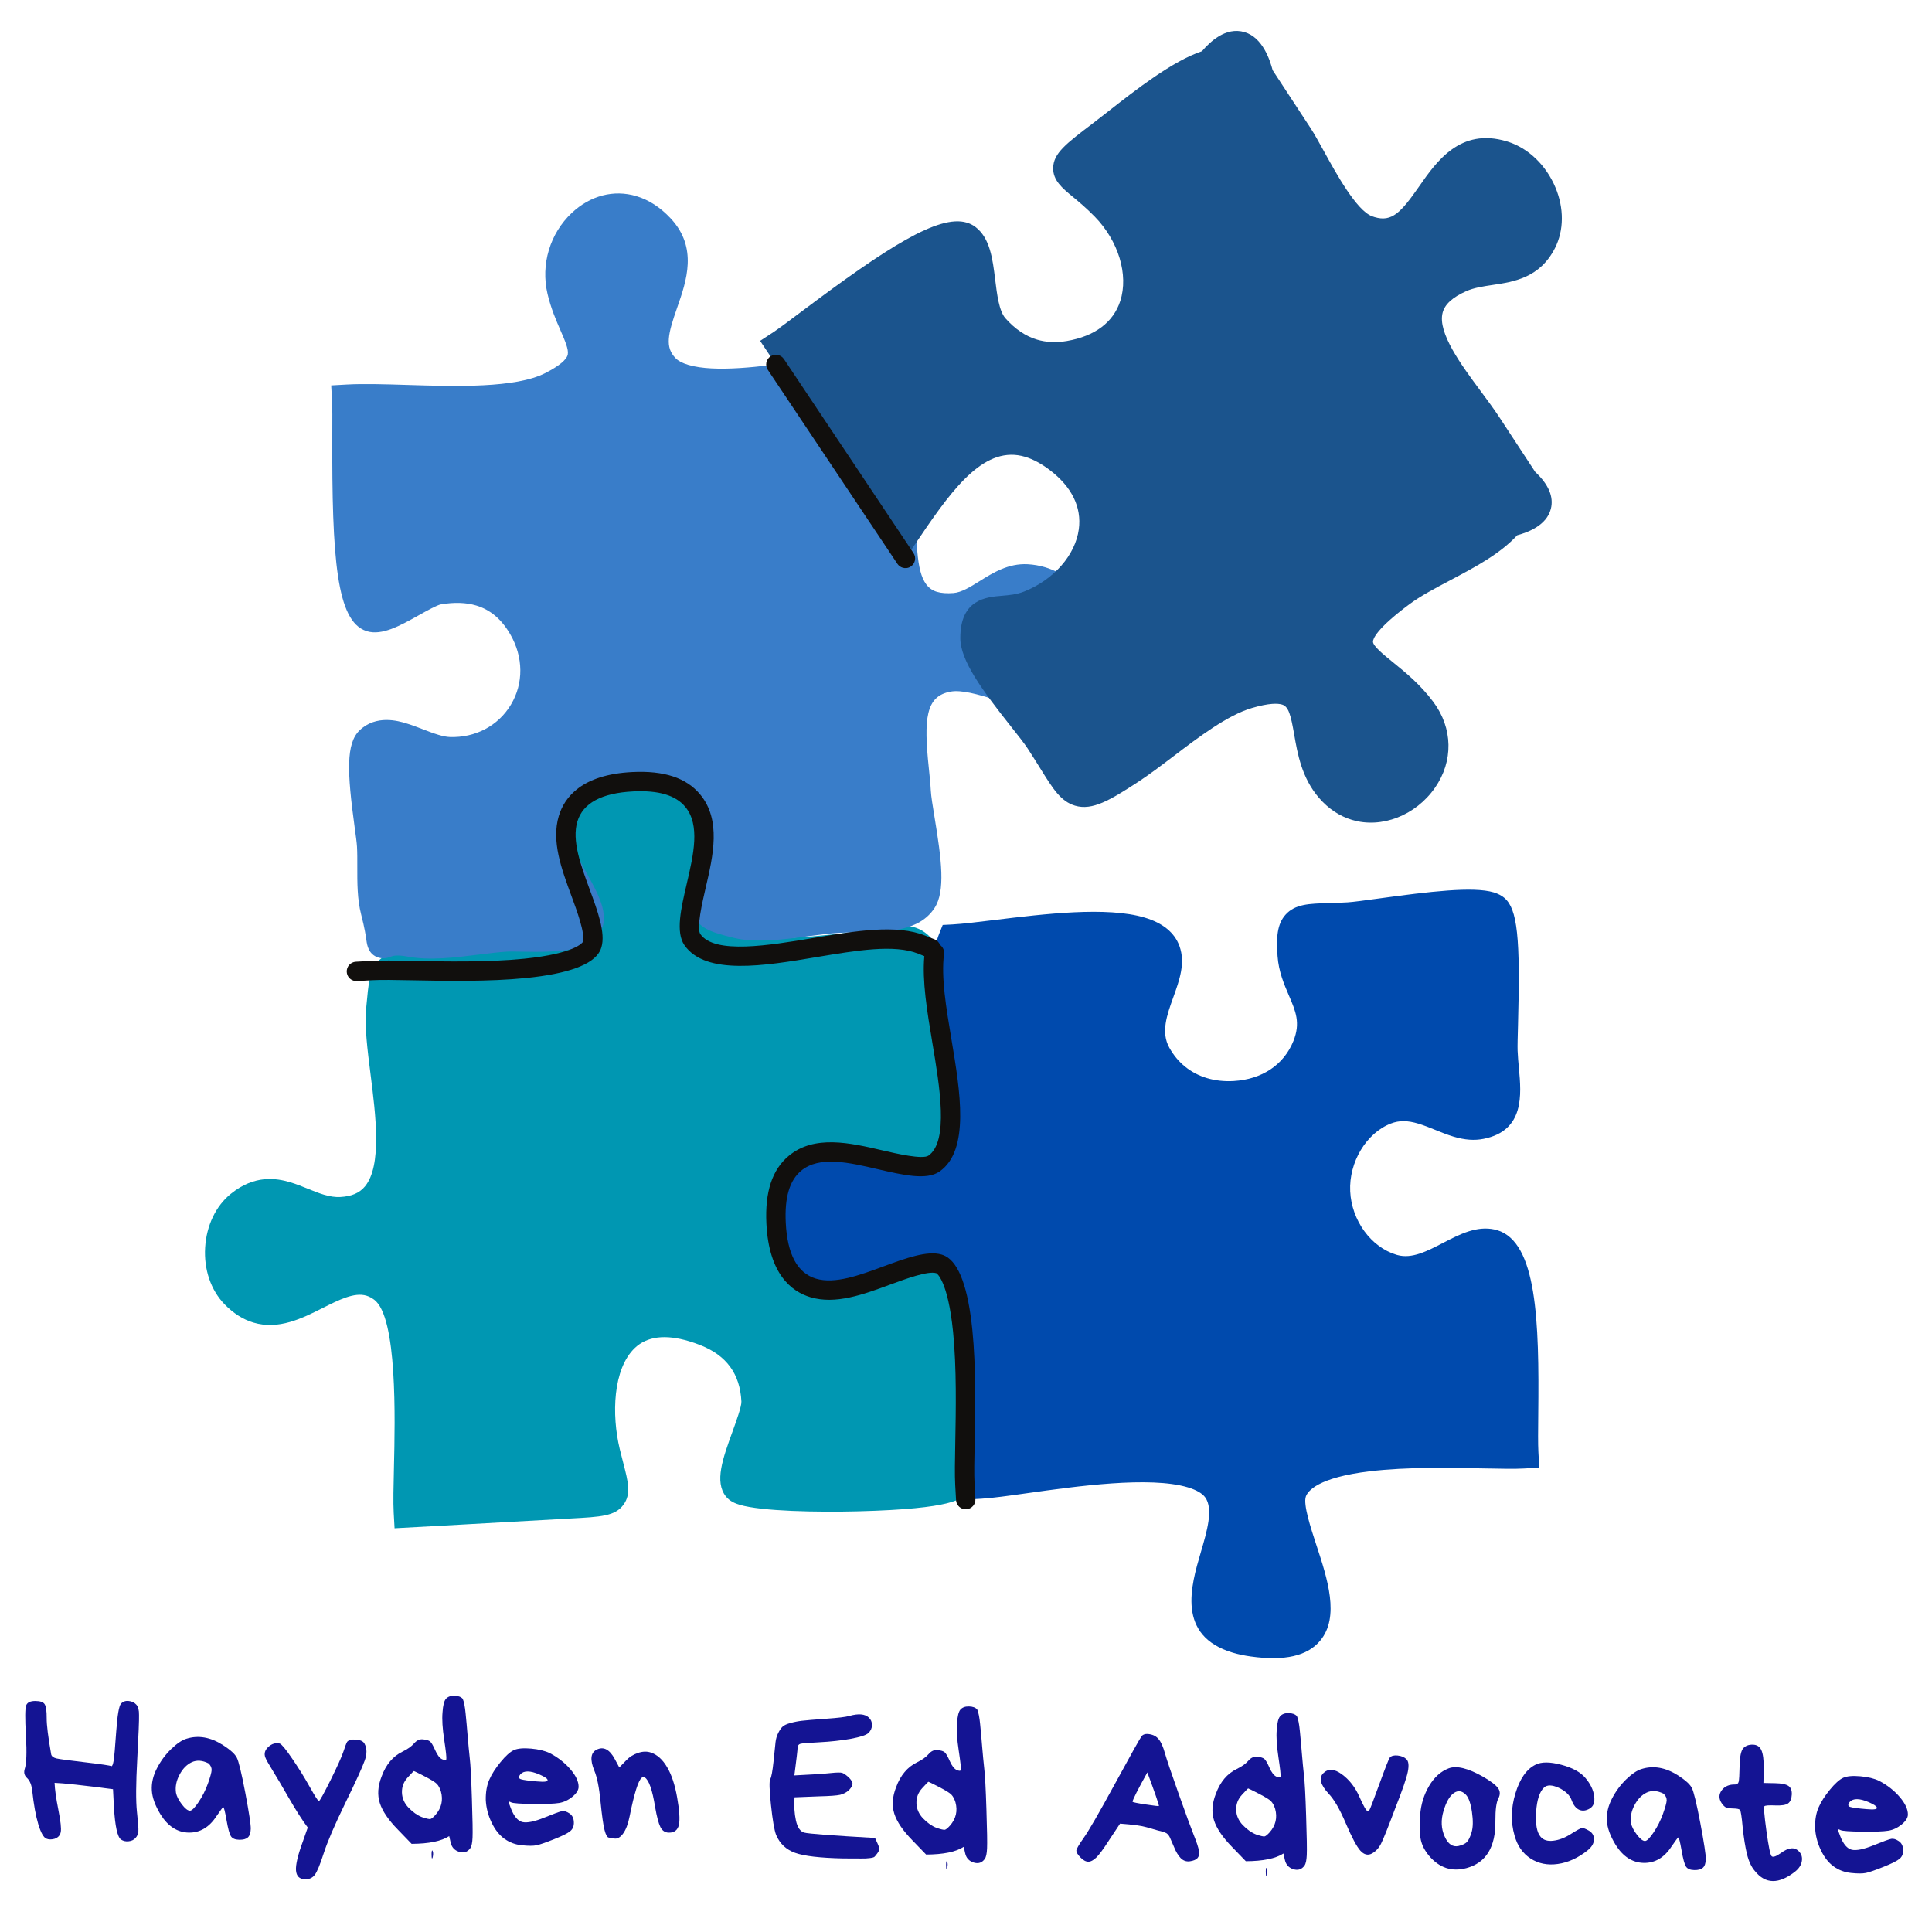 <svg xmlns="http://www.w3.org/2000/svg" xmlns:xlink="http://www.w3.org/1999/xlink" width="500" zoomAndPan="magnify" viewBox="0 0 375 375" height="500" preserveAspectRatio="xMidYMid meet" version="1.0"><defs><g/><clipPath id="524e60650a"><path d="M 39 148 L 190 148 L 190 297 L 39 297 Z M 39 148 " clip-rule="nonzero"/></clipPath><clipPath id="d4dcf26306"><path d="M 97.504 -36.852 L 370.551 44.816 L 277.277 356.664 L 4.23 274.996 Z M 97.504 -36.852 " clip-rule="nonzero"/></clipPath><clipPath id="46e5e782df"><path d="M 97.504 -36.852 L 370.551 44.816 L 277.277 356.664 L 4.23 274.996 Z M 97.504 -36.852 " clip-rule="nonzero"/></clipPath><clipPath id="16ed68f7b5"><path d="M 150 172 L 299 172 L 299 322 L 150 322 Z M 150 172 " clip-rule="nonzero"/></clipPath><clipPath id="5f9640d5d5"><path d="M 97.504 -36.852 L 370.551 44.816 L 277.277 356.664 L 4.23 274.996 Z M 97.504 -36.852 " clip-rule="nonzero"/></clipPath><clipPath id="cb1c9cce00"><path d="M 97.504 -36.852 L 370.551 44.816 L 277.277 356.664 L 4.23 274.996 Z M 97.504 -36.852 " clip-rule="nonzero"/></clipPath><clipPath id="e2a3fd4bc1"><path d="M 178.129 139.469 L 328.781 184.531 L 284.012 334.219 L 133.355 289.156 Z M 178.129 139.469 " clip-rule="nonzero"/></clipPath><clipPath id="b95cd206e7"><path d="M 64 37 L 214 37 L 214 187 L 64 187 Z M 64 37 " clip-rule="nonzero"/></clipPath><clipPath id="53248b0966"><path d="M 97.504 -36.852 L 370.551 44.816 L 277.277 356.664 L 4.23 274.996 Z M 97.504 -36.852 " clip-rule="nonzero"/></clipPath><clipPath id="127ee3855f"><path d="M 97.504 -36.852 L 370.551 44.816 L 277.277 356.664 L 4.23 274.996 Z M 97.504 -36.852 " clip-rule="nonzero"/></clipPath><clipPath id="122b04087a"><path d="M 147 6 L 304 6 L 304 160 L 147 160 Z M 147 6 " clip-rule="nonzero"/></clipPath><clipPath id="0e50de20fd"><path d="M 97.504 -36.852 L 370.551 44.816 L 277.277 356.664 L 4.23 274.996 Z M 97.504 -36.852 " clip-rule="nonzero"/></clipPath><clipPath id="d6b57eb6a1"><path d="M 97.504 -36.852 L 370.551 44.816 L 277.277 356.664 L 4.23 274.996 Z M 97.504 -36.852 " clip-rule="nonzero"/></clipPath><clipPath id="77ca8cb308"><path d="M 67 68 L 190 68 L 190 293 L 67 293 Z M 67 68 " clip-rule="nonzero"/></clipPath><clipPath id="5fe35e7902"><path d="M 97.504 -36.852 L 370.551 44.816 L 277.277 356.664 L 4.23 274.996 Z M 97.504 -36.852 " clip-rule="nonzero"/></clipPath><clipPath id="a19070cb56"><path d="M 97.504 -36.852 L 370.551 44.816 L 277.277 356.664 L 4.23 274.996 Z M 97.504 -36.852 " clip-rule="nonzero"/></clipPath></defs><g clip-path="url(#524e60650a)"><g clip-path="url(#d4dcf26306)"><g clip-path="url(#46e5e782df)"><path fill="#0097b2" d="M 187.52 289.852 C 186.688 290.902 185.141 292.859 166.676 293.34 C 158.66 293.547 147.801 293.344 143.582 292.082 C 142.789 291.844 141.645 291.414 140.887 290.449 C 138.656 287.602 140.285 283.105 142.168 277.902 C 142.879 275.941 143.953 272.977 143.906 272.043 C 143.641 266.676 141.031 263.09 135.918 261.082 C 135.172 260.793 134.441 260.539 133.742 260.328 C 129.133 258.949 125.602 259.387 123.238 261.625 C 118.945 265.684 118.703 274.641 120.289 281.238 C 120.539 282.273 120.777 283.191 120.988 284.004 C 121.922 287.605 122.535 289.988 121.023 292.055 C 119.395 294.277 116.691 294.422 110.77 294.738 C 109.996 294.781 109.156 294.828 108.246 294.879 C 101.953 295.242 95.656 295.586 89.359 295.934 C 86.105 296.113 76.586 296.637 76.586 296.637 L 76.418 293.633 C 76.305 291.598 76.379 288.48 76.465 284.871 C 76.688 275.371 77.145 255.605 72.621 252.266 C 72.121 251.898 71.629 251.645 71.113 251.488 C 68.781 250.793 65.805 252.289 62.656 253.875 C 58.645 255.895 54.094 258.184 49.18 256.711 C 47.168 256.109 45.281 254.906 43.562 253.137 C 40.926 250.41 39.559 246.398 39.82 242.137 C 40.078 237.871 41.895 234.074 44.801 231.723 C 49.406 227.996 53.602 228.66 56.355 229.484 C 57.539 229.836 58.68 230.301 59.777 230.742 C 60.84 231.176 61.84 231.578 62.844 231.879 C 64.059 232.242 65.082 232.387 66.051 232.336 C 68.246 232.219 69.766 231.566 70.832 230.289 C 74.176 226.281 72.926 216.422 71.922 208.5 C 71.32 203.734 70.75 199.234 71.062 195.824 L 71.102 195.41 C 71.523 190.812 71.734 188.508 73.223 186.773 C 74.965 184.742 77.34 184.703 80.941 184.645 C 82.215 184.617 83.66 184.594 85.441 184.496 C 87.586 184.383 90.293 184.453 93.16 184.531 C 99.512 184.695 108.211 184.926 112.094 182.824 C 116.684 180.344 116.156 177.953 113.32 171.199 C 110.82 165.23 107.387 157.059 116.621 150.984 C 120.172 148.652 125.129 148.023 129.559 149.348 C 132.93 150.355 135.676 152.414 137.297 155.148 C 140.547 160.625 138.492 165.469 136.84 169.355 C 135.875 171.637 134.961 173.789 135.16 175.785 C 135.332 177.492 136.102 179.621 140.57 180.957 C 148.207 183.242 161.066 181.527 170.453 180.273 C 173.926 179.809 171.734 179.934 173.926 179.809 L 174.945 179.727 C 178.852 179.395 182.238 182.402 182.375 186.32 C 182.48 188.203 182.754 186.898 183.168 190.246 C 185.496 209.074 186.727 224.832 178.219 227.004 C 175.891 227.598 173.609 227.066 172.094 226.613 C 170.953 226.27 169.809 225.832 168.703 225.406 C 167.641 224.996 166.539 224.574 165.496 224.262 C 163.711 223.727 162.355 223.602 161.23 223.867 C 155.805 225.145 151.992 230.016 151.75 235.984 C 151.543 241.012 154.031 246.125 157.797 248.418 C 158.582 248.895 159.352 249.246 160.086 249.469 C 162.758 250.266 165.078 249.324 168.02 248.133 C 170.348 247.191 172.98 246.121 176.051 245.941 C 178.785 245.781 180.457 245.879 181.828 246.289 C 186.207 247.598 186.32 251.504 186.453 256.023 C 186.484 257.078 186.52 258.277 186.594 259.633 C 186.66 260.789 186.988 263.137 187.367 265.852 C 189.352 280.066 189.844 286.902 187.52 289.852 " fill-opacity="1" fill-rule="nonzero"/></g></g></g><g clip-path="url(#16ed68f7b5)"><g clip-path="url(#5f9640d5d5)"><g clip-path="url(#cb1c9cce00)"><g clip-path="url(#e2a3fd4bc1)"><path fill="#004aad" d="M 298.77 284.875 L 295.762 285.039 C 293.961 285.141 291.32 285.086 287.973 285.02 C 281.691 284.891 273.09 284.715 265.906 285.574 C 255.785 286.781 253.832 289.414 253.461 290.488 C 252.93 292.039 254.418 296.574 255.504 299.883 C 257.656 306.43 260.094 313.848 256.238 318.461 C 253.758 321.434 249.363 322.434 242.801 321.523 C 241.516 321.348 240.332 321.098 239.277 320.781 C 228.312 317.504 231.168 307.789 233.059 301.359 C 234.281 297.199 235.543 292.898 233.941 290.656 C 233.375 289.863 232.207 289.188 230.562 288.695 C 223.184 286.488 208.918 288.488 199.48 289.812 C 195.785 290.336 192.594 290.777 190.453 290.902 L 187.449 291.066 L 187.281 288.062 C 187.18 286.223 187.23 283.473 187.297 279.984 C 187.418 273.844 187.578 265.434 186.863 258.348 C 185.84 248.203 183.574 245.973 182.645 245.48 C 182.52 245.414 182.379 245.359 182.227 245.312 C 180.039 244.66 175.848 246.203 172.148 247.57 C 167.219 249.387 162.121 251.27 157.828 249.984 C 153.398 248.66 150.977 244.434 150.637 237.422 C 150.363 231.883 151.559 228.082 154.293 225.805 C 158.547 222.254 164.773 223.703 170.793 225.105 C 174.863 226.047 179.469 227.121 181.293 225.848 C 186.23 222.395 184.418 211.59 182.82 202.055 C 181.477 194.031 180.207 186.457 182.266 181.316 L 182.98 179.535 L 184.895 179.434 C 186.887 179.32 189.727 178.977 193.02 178.574 C 202.746 177.387 214.852 175.914 222.191 178.109 C 225.727 179.164 227.996 181.035 228.941 183.656 C 230.121 186.941 228.918 190.293 227.75 193.535 C 226.488 197.043 225.297 200.355 226.965 203.355 C 228.582 206.273 231.105 208.312 234.27 209.258 C 235.887 209.742 237.641 209.934 239.473 209.824 C 244.973 209.496 249.188 206.672 251.047 202.07 C 252.465 198.543 251.5 196.301 250.16 193.188 C 249.238 191.039 248.191 188.602 247.973 185.582 C 247.711 181.969 247.879 179.359 249.539 177.523 C 251.395 175.473 254.102 175.395 257.852 175.289 C 258.941 175.262 260.168 175.223 261.551 175.145 C 262.629 175.082 264.922 174.77 267.574 174.406 C 277.449 173.051 285.953 172.023 289.926 173.211 C 290.77 173.465 291.445 173.816 291.996 174.281 C 294.527 176.43 295.121 181.945 294.648 198.855 C 294.586 201.098 294.535 203.035 294.566 203.922 C 294.609 205.051 294.715 206.215 294.82 207.34 C 295.293 212.449 295.941 219.445 287.984 221.043 C 286.18 221.406 284.309 221.27 282.102 220.609 C 280.891 220.246 279.707 219.766 278.559 219.301 C 277.438 218.848 276.379 218.418 275.312 218.098 C 273.18 217.461 271.586 217.453 269.984 218.066 C 265.203 219.906 261.805 225.566 262.074 231.238 C 262.344 236.895 266.117 242.074 271.043 243.547 L 271.219 243.598 C 274.047 244.387 277 242.855 280.129 241.23 C 283.316 239.578 286.613 237.867 290.145 238.656 C 290.293 238.691 290.438 238.727 290.586 238.77 C 298.312 241.082 298.777 256.332 298.574 274.523 C 298.543 277.594 298.512 280.246 298.602 281.867 L 298.77 284.875 " fill-opacity="1" fill-rule="nonzero"/></g></g></g></g><g clip-path="url(#b95cd206e7)"><g clip-path="url(#53248b0966)"><g clip-path="url(#127ee3855f)"><path fill="#397dc9" d="M 207.48 136.074 C 203.16 138.766 197.715 137.145 192.91 135.715 C 189.836 134.801 186.656 133.852 184.508 134.242 C 179.652 135.121 179.281 139.527 180.281 149.074 C 180.438 150.605 180.594 152.055 180.668 153.426 C 180.723 154.531 181.051 156.52 181.395 158.625 C 182.754 166.879 183.547 172.977 181.375 176.273 C 178.414 180.777 172.406 180.871 166.598 180.961 C 165.305 180.98 163.969 181 162.715 181.074 C 161.062 181.168 159.09 181.43 157.004 181.707 C 152.148 182.355 146.648 183.09 142.359 182.023 C 141.238 181.742 140.395 181.52 139.707 181.312 C 137.906 180.773 135.906 180.047 134.977 178.223 C 134.051 176.418 134.66 174.664 135.25 172.969 C 135.617 171.906 136.078 170.582 136.414 168.809 C 138.141 159.738 135.004 153.074 128.02 150.988 C 123.5 149.637 118.492 150.652 115.262 153.582 C 112.16 156.387 111.047 160.574 112.039 165.688 C 112.184 166.445 113.172 168.219 113.965 169.641 C 116.102 173.496 118.312 177.477 116.613 180.738 C 114.559 184.672 108.375 184.867 101.109 184.715 C 100.062 184.691 99.078 184.668 98.566 184.699 C 96.863 184.797 94.945 185.035 92.918 185.289 C 88.227 185.871 83.379 186.477 79.137 185.68 C 76.914 185.266 76.172 185.566 75.852 185.691 C 75.473 185.844 74.582 186.203 73.492 185.879 C 71.512 185.285 71.25 183.422 71.125 182.527 C 71.012 181.723 70.801 180.219 70.098 177.496 C 69.34 174.562 69.344 171.324 69.352 168.191 C 69.355 166.812 69.359 165.512 69.293 164.332 C 69.254 163.586 69.055 162.148 68.828 160.488 C 67.375 149.836 67.148 144.32 69.789 141.77 C 73.023 138.656 77.359 139.953 78.785 140.379 C 79.902 140.711 81.027 141.145 82.113 141.562 C 83.16 141.965 84.152 142.348 85.102 142.629 C 85.98 142.895 86.699 143.031 87.289 143.055 C 92.254 143.234 96.695 140.891 99.164 136.781 C 101.652 132.641 101.602 127.527 99.035 123.105 C 97.336 120.172 95.172 118.348 92.43 117.527 C 90.473 116.941 88.18 116.867 85.609 117.301 C 84.84 117.434 82.812 118.566 81.328 119.395 C 77.645 121.457 74.168 123.402 71.223 122.523 L 71.043 122.461 C 65.355 120.52 64.402 108.613 64.5 84.32 C 64.512 81.461 64.52 78.992 64.453 77.812 L 64.285 74.809 L 67.289 74.641 C 70.605 74.457 74.715 74.586 79.07 74.719 C 88.422 75.008 100.062 75.367 105.84 72.414 C 108.5 71.055 110.008 69.809 110.203 68.805 C 110.398 67.82 109.656 66.117 108.801 64.152 C 107.965 62.238 106.93 59.855 106.266 57.012 C 104.934 51.328 106.742 45.316 110.984 41.324 C 114.574 37.949 119.145 36.762 123.52 38.07 C 125.93 38.793 128.164 40.238 130.16 42.371 C 135.508 48.074 133.246 54.531 131.434 59.723 C 129.621 64.898 129.043 67.395 131.141 69.535 C 131.648 70.055 132.469 70.484 133.574 70.816 C 138.82 72.387 148.016 71.113 154.734 70.188 C 157.371 69.82 159.645 69.504 161.328 69.41 C 162.852 69.324 164.113 69.188 165.227 69.07 C 167.477 68.828 169.102 68.652 170.734 69.141 C 173.711 70.031 175.062 72.773 176.188 75.504 C 178.062 80.039 177.871 86.574 177.703 92.344 C 177.629 94.824 177.559 97.164 177.668 99.027 C 177.73 100.121 177.77 101.25 177.805 102.379 C 178.035 109.266 178.445 113.855 181.844 114.871 C 182.711 115.129 183.801 115.207 185.082 115.105 C 186.637 114.984 188.336 113.922 190.129 112.801 C 192.742 111.172 195.707 109.32 199.457 109.516 C 200.609 109.578 201.746 109.77 202.84 110.098 C 209.758 112.168 214.055 119.191 212.828 126.438 C 212.027 131.18 210.277 134.328 207.48 136.074 " fill-opacity="1" fill-rule="nonzero"/></g></g></g><g clip-path="url(#122b04087a)"><g clip-path="url(#0e50de20fd)"><g clip-path="url(#d6b57eb6a1)"><path fill="#1b548d" d="M 301.02 98.758 C 300.195 102 296.562 103.328 294.492 103.891 C 291.117 107.543 286.246 110.117 281.523 112.609 C 278.562 114.176 275.758 115.656 273.578 117.27 C 267.047 122.121 266.504 124.055 266.496 124.531 C 266.477 125.387 268.547 127.062 270.371 128.543 C 272.73 130.453 275.66 132.828 278.199 136.227 C 282.02 141.34 282.137 147.746 278.504 152.941 C 274.758 158.301 268.156 160.855 262.453 159.152 C 260.008 158.418 257.84 156.977 256.02 154.871 C 252.664 150.98 251.855 146.32 251.203 142.574 C 250.551 138.82 250.129 137.137 248.848 136.754 C 248.035 136.512 246.363 136.43 242.98 137.43 C 238.254 138.82 232.672 143.062 227.746 146.809 C 225.328 148.645 223.043 150.375 220.883 151.785 C 215.504 155.289 212.035 157.387 208.66 156.379 C 205.883 155.547 204.383 153.125 201.895 149.117 C 201.188 147.98 200.387 146.688 199.441 145.242 C 198.812 144.281 197.613 142.766 196.227 141.016 C 190.656 133.969 186.391 128.23 186.395 123.824 C 186.395 116.316 191.422 115.891 194.426 115.641 C 195.867 115.52 197.359 115.395 198.84 114.793 C 204.578 112.477 208.723 107.734 209.398 102.711 C 209.969 98.457 208.039 94.504 203.809 91.277 C 202.148 90.008 200.52 89.129 198.969 88.668 C 191.363 86.391 185.301 94.258 178.73 103.984 L 175.746 108.391 L 147.539 66.164 L 150.078 64.5 C 151.156 63.789 153.199 62.258 155.562 60.484 C 172.16 48.016 182.191 41.574 187.648 43.207 C 188.258 43.387 188.812 43.664 189.297 44.027 C 192.172 46.18 192.672 50.281 193.16 54.246 C 193.512 57.113 193.906 60.359 195.152 61.777 C 196.988 63.855 199.051 65.254 201.289 65.922 C 203.066 66.453 205.02 66.543 207.082 66.188 C 212.516 65.254 216.102 62.566 217.445 58.418 C 219.086 53.332 217.094 46.754 212.484 42.043 C 210.824 40.344 209.367 39.145 208.199 38.172 C 206.145 36.473 204.367 35 204.418 32.586 C 204.48 29.742 206.895 27.906 212.188 23.887 C 213.043 23.238 214.02 22.473 215.07 21.648 C 220.395 17.477 227.574 11.844 233.293 9.945 C 234.805 8.18 237.891 5.137 241.57 6.238 C 245.102 7.293 246.484 11.629 247.023 13.629 C 249.457 17.348 251.891 21.062 254.328 24.777 C 255.109 25.969 255.977 27.543 256.98 29.363 C 259.344 33.664 263.305 40.859 266.301 41.965 C 266.477 42.031 266.648 42.09 266.816 42.141 C 270.191 43.148 271.949 41.207 275.449 36.188 C 278.816 31.355 283.43 24.734 292.43 27.426 L 292.719 27.516 C 296.676 28.777 300.109 32.094 301.91 36.391 C 303.598 40.418 303.566 44.699 301.828 48.137 C 298.887 53.945 293.809 54.699 289.727 55.309 C 287.859 55.586 286.098 55.848 284.582 56.52 C 281.938 57.699 280.441 59.062 280.016 60.684 C 278.992 64.582 283.656 70.871 287.406 75.926 C 288.754 77.742 290.027 79.457 291.109 81.117 C 293.402 84.59 295.691 88.086 297.973 91.586 C 300.582 94.031 301.609 96.441 301.02 98.758 " fill-opacity="1" fill-rule="nonzero"/></g></g></g><g clip-path="url(#77ca8cb308)"><g clip-path="url(#5fe35e7902)"><g clip-path="url(#a19070cb56)"><path fill="#110f0d" d="M 174.184 109.434 C 174.438 109.812 174.801 110.07 175.207 110.191 C 175.727 110.348 176.309 110.281 176.793 109.953 C 177.656 109.379 177.887 108.211 177.309 107.348 L 152.16 69.695 C 151.582 68.832 150.414 68.602 149.551 69.176 C 148.688 69.754 148.453 70.918 149.031 71.785 Z M 187.555 292.945 C 187.332 292.957 187.113 292.93 186.91 292.871 C 186.172 292.648 185.617 291.984 185.57 291.172 L 185.402 288.168 C 185.297 286.246 185.352 283.465 185.418 279.949 C 185.535 273.855 185.695 265.508 184.992 258.531 C 183.98 248.477 181.789 247.156 181.77 247.145 C 181.742 247.133 181.715 247.125 181.688 247.117 C 180.102 246.641 175.707 248.262 172.801 249.332 C 167.578 251.262 162.184 253.25 157.289 251.785 C 153.66 250.699 149.238 247.344 148.758 237.512 C 148.457 231.344 149.871 227.043 153.086 224.359 C 158.059 220.211 165.051 221.836 171.219 223.27 C 173.969 223.91 179.078 225.098 180.215 224.305 C 184.18 221.531 182.398 210.906 180.965 202.367 C 179.945 196.254 178.977 190.465 179.41 185.582 L 178.23 185.109 C 173.578 183.242 166.258 184.477 158.504 185.773 C 148.422 187.465 136.992 189.379 132.859 183.473 C 131.102 180.961 132.176 176.352 133.312 171.473 C 134.609 165.891 135.949 160.129 133 156.598 C 131.125 154.348 127.824 153.371 122.918 153.613 C 116.789 153.914 113.137 155.883 112.066 159.461 C 110.961 163.16 112.73 167.953 114.441 172.594 C 115.98 176.766 117.57 181.074 116.734 183.863 C 116.652 184.133 116.551 184.391 116.43 184.625 C 115.035 187.262 110.211 189.016 102.09 189.832 C 94.891 190.559 86.414 190.398 80.227 190.277 C 76.785 190.211 74.07 190.156 72.289 190.258 L 69.285 190.426 C 69.062 190.438 68.844 190.41 68.641 190.348 C 67.902 190.129 67.348 189.465 67.305 188.652 C 67.246 187.613 68.039 186.727 69.078 186.672 L 72.082 186.504 C 74 186.395 76.777 186.449 80.301 186.52 C 86.391 186.633 94.734 186.793 101.711 186.09 C 111.773 185.078 113.09 182.887 113.102 182.867 C 113.117 182.84 113.125 182.812 113.133 182.785 C 113.605 181.199 111.988 176.805 110.914 173.898 C 108.988 168.676 106.996 163.281 108.461 158.387 C 109.547 154.758 112.902 150.336 122.734 149.855 C 128.902 149.551 133.203 150.969 135.887 154.184 C 140.039 159.156 138.41 166.148 136.973 172.316 C 136.336 175.07 135.145 180.18 135.941 181.312 C 138.715 185.277 149.34 183.496 157.879 182.066 C 166.172 180.676 174 179.355 179.629 181.621 L 181.41 182.332 C 181.918 182.535 182.285 182.938 182.461 183.414 C 183.008 183.805 183.328 184.465 183.234 185.176 C 182.656 189.684 183.637 195.539 184.676 201.738 C 186.367 211.824 188.281 223.254 182.371 227.387 C 179.863 229.145 175.254 228.07 170.375 226.938 C 164.793 225.637 159.031 224.297 155.496 227.246 C 153.25 229.125 152.273 232.422 152.516 237.328 C 152.812 243.461 154.781 247.109 158.367 248.184 C 162.059 249.289 166.852 247.52 171.492 245.805 C 175.668 244.266 179.977 242.676 182.766 243.512 C 183.035 243.59 183.289 243.695 183.527 243.82 C 186.164 245.211 187.918 250.035 188.734 258.16 C 189.461 265.355 189.297 273.832 189.18 280.02 C 189.113 283.461 189.059 286.18 189.16 287.957 L 189.324 290.961 C 189.387 292 188.59 292.887 187.555 292.945 " fill-opacity="1" fill-rule="nonzero"/></g></g></g><g fill="#141493" fill-opacity="1"><g transform="translate(3.202, 355.566)"><g><path d="M 1.828 -18.688 C 1.641 -22.008 1.656 -23.961 1.875 -24.547 C 2.102 -25.129 2.695 -25.414 3.656 -25.406 C 4.625 -25.406 5.234 -25.188 5.484 -24.75 C 5.742 -24.32 5.867 -23.438 5.859 -22.094 C 5.848 -20.758 6.141 -18.406 6.734 -15.031 C 6.828 -14.656 7.172 -14.395 7.766 -14.25 C 8.359 -14.113 10.219 -13.863 13.344 -13.5 C 16.469 -13.133 18.16 -12.883 18.422 -12.75 C 18.578 -12.727 18.719 -13.062 18.844 -13.75 C 18.969 -14.438 19.141 -16.359 19.359 -19.516 C 19.586 -22.672 19.895 -24.457 20.281 -24.875 C 20.664 -25.301 21.164 -25.477 21.781 -25.406 C 22.395 -25.344 22.883 -25.109 23.25 -24.703 C 23.625 -24.297 23.801 -23.625 23.781 -22.688 C 23.812 -21.75 23.695 -18.898 23.438 -14.141 C 23.176 -9.379 23.156 -5.973 23.375 -3.922 C 23.602 -1.879 23.695 -0.609 23.656 -0.109 C 23.625 0.391 23.441 0.82 23.109 1.188 C 22.773 1.562 22.328 1.773 21.766 1.828 C 21.211 1.891 20.723 1.781 20.297 1.5 C 19.586 1.008 19.125 -1.113 18.906 -4.875 L 18.734 -8.281 C 12.828 -9.051 9.047 -9.461 7.391 -9.516 C 7.441 -8.234 7.688 -6.488 8.125 -4.281 C 8.562 -2.082 8.719 -0.648 8.594 0.016 C 8.477 0.68 8.066 1.129 7.359 1.359 C 6.742 1.516 6.234 1.504 5.828 1.328 C 5.273 1.129 4.742 0.195 4.234 -1.469 C 3.734 -3.145 3.344 -5.297 3.062 -7.922 C 2.945 -9.047 2.629 -9.867 2.109 -10.391 C 1.555 -10.867 1.379 -11.453 1.578 -12.141 C 1.941 -13.18 2.023 -15.363 1.828 -18.688 Z M 1.828 -18.688 "/></g></g></g><g fill="#141493" fill-opacity="1"><g transform="translate(28.049, 356.083)"><g><path d="M 8.812 -4.625 C 9.188 -4.625 9.742 -5.176 10.484 -6.281 C 11.234 -7.395 11.836 -8.586 12.297 -9.859 C 12.754 -11.141 13 -12.02 13.031 -12.5 C 13.039 -12.988 12.836 -13.426 12.422 -13.812 C 11.223 -14.414 10.133 -14.488 9.156 -14.031 C 8.188 -13.57 7.395 -12.754 6.781 -11.578 C 6.164 -10.41 5.941 -9.254 6.109 -8.109 C 6.234 -7.441 6.609 -6.695 7.234 -5.875 C 7.859 -5.051 8.383 -4.633 8.812 -4.625 Z M 19.562 -8.109 C 20.289 -4.242 20.645 -1.91 20.625 -1.109 C 20.602 -0.305 20.414 0.25 20.062 0.562 C 19.719 0.883 19.156 1.035 18.375 1.016 C 17.602 1.004 17.07 0.781 16.781 0.344 C 16.5 -0.082 16.211 -1.129 15.922 -2.797 C 15.629 -4.473 15.414 -5.312 15.281 -5.312 C 15.207 -5.312 14.77 -4.727 13.969 -3.562 C 12.562 -1.395 10.758 -0.332 8.562 -0.375 C 6.375 -0.426 4.562 -1.594 3.125 -3.875 C 2.07 -5.602 1.504 -7.164 1.422 -8.562 C 1.336 -9.969 1.66 -11.383 2.391 -12.812 C 3.117 -14.238 4.039 -15.492 5.156 -16.578 C 6.281 -17.66 7.273 -18.332 8.141 -18.594 C 10.43 -19.32 12.797 -18.91 15.234 -17.359 C 16.66 -16.441 17.551 -15.633 17.906 -14.938 C 18.27 -14.258 18.82 -11.984 19.562 -8.109 Z M 19.562 -8.109 "/></g></g></g><g fill="#141493" fill-opacity="1"><g transform="translate(49.844, 356.537)"><g><path d="M 9.391 8.234 C 8.285 8.211 7.691 7.633 7.609 6.5 C 7.535 5.375 7.977 3.508 8.938 0.906 L 9.891 -1.812 C 8.836 -3.219 7.625 -5.113 6.25 -7.5 C 4.883 -9.883 3.812 -11.703 3.031 -12.953 C 2.258 -14.203 1.801 -15.023 1.656 -15.422 C 1.375 -16.16 1.57 -16.844 2.25 -17.469 C 2.938 -18.094 3.676 -18.305 4.469 -18.109 C 4.844 -17.961 5.641 -16.992 6.859 -15.203 C 8.086 -13.41 9.219 -11.594 10.25 -9.75 C 11.281 -7.906 11.879 -6.969 12.047 -6.938 C 12.203 -6.938 12.961 -8.301 14.328 -11.031 C 15.672 -13.758 16.5 -15.598 16.812 -16.547 C 17.125 -17.504 17.363 -18.133 17.531 -18.438 C 17.844 -18.812 18.426 -18.957 19.281 -18.875 C 20.133 -18.801 20.676 -18.539 20.906 -18.094 C 21.395 -17.195 21.41 -16.109 20.953 -14.828 C 20.504 -13.547 19.242 -10.785 17.172 -6.547 C 15.109 -2.305 13.719 0.926 13 3.156 C 12.281 5.395 11.695 6.801 11.25 7.375 C 10.812 7.957 10.191 8.242 9.391 8.234 Z M 9.391 8.234 "/></g></g></g><g fill="#141493" fill-opacity="1"><g transform="translate(72.002, 356.999)"><g><path d="M 11.984 3.5 C 11.867 3.852 11.801 3.812 11.781 3.375 C 11.738 2.551 11.785 2.148 11.922 2.172 C 11.941 2.172 11.977 2.273 12.031 2.484 C 12.094 2.703 12.078 3.039 11.984 3.5 Z M 10.375 -12.234 C 9.082 -12.898 8.406 -13.234 8.344 -13.234 C 8.289 -13.234 7.879 -12.812 7.109 -11.969 C 6.348 -11.133 5.984 -10.164 6.016 -9.062 C 6.047 -7.969 6.477 -6.984 7.312 -6.109 C 8.156 -5.242 9.016 -4.641 9.891 -4.297 C 10.766 -4.004 11.312 -3.879 11.531 -3.922 C 11.75 -3.973 12.078 -4.238 12.516 -4.719 C 13.691 -6.062 14.047 -7.582 13.578 -9.281 C 13.367 -9.926 13.109 -10.41 12.797 -10.734 C 12.484 -11.066 11.676 -11.566 10.375 -12.234 Z M 13.891 -24.609 C 13.973 -25.953 14.191 -26.832 14.547 -27.25 C 14.93 -27.676 15.484 -27.879 16.203 -27.859 C 16.93 -27.848 17.469 -27.648 17.812 -27.266 C 18.062 -26.68 18.25 -25.727 18.375 -24.406 C 18.508 -23.094 18.641 -21.645 18.766 -20.062 C 18.898 -18.477 19.035 -17.055 19.172 -15.797 C 19.328 -14.535 19.469 -11.895 19.594 -7.875 C 19.727 -3.852 19.77 -1.332 19.719 -0.312 C 19.676 0.695 19.531 1.379 19.281 1.734 C 18.738 2.492 18.016 2.727 17.109 2.438 C 16.203 2.156 15.648 1.531 15.453 0.562 L 15.188 -0.609 C 13.676 0.379 11.242 0.879 7.891 0.891 L 5.234 -1.859 C 3.391 -3.742 2.219 -5.469 1.719 -7.031 C 1.219 -8.594 1.332 -10.305 2.062 -12.172 C 2.914 -14.504 4.273 -16.117 6.141 -17.016 C 7.141 -17.504 7.883 -18.035 8.375 -18.609 C 8.875 -19.191 9.441 -19.453 10.078 -19.391 C 10.754 -19.328 11.223 -19.188 11.484 -18.969 C 11.742 -18.75 12.078 -18.176 12.484 -17.25 C 12.891 -16.332 13.332 -15.758 13.812 -15.531 C 14.301 -15.312 14.57 -15.312 14.625 -15.531 C 14.688 -15.844 14.551 -17.098 14.219 -19.297 C 13.883 -21.504 13.773 -23.273 13.891 -24.609 Z M 13.891 -24.609 "/></g></g></g><g fill="#141493" fill-opacity="1"><g transform="translate(92.914, 357.434)"><g><path d="M 11.766 -13.016 C 10.004 -13.766 8.785 -13.781 8.109 -13.062 C 7.703 -12.551 7.734 -12.223 8.203 -12.078 C 8.68 -11.93 9.723 -11.789 11.328 -11.656 C 12.879 -11.508 13.551 -11.629 13.344 -12.016 C 13.25 -12.266 12.723 -12.598 11.766 -13.016 Z M 19.391 -10.562 C 19.367 -9.945 18.957 -9.312 18.156 -8.656 C 17.352 -8.008 16.492 -7.613 15.578 -7.469 C 14.672 -7.32 13 -7.258 10.562 -7.281 C 8.125 -7.312 6.719 -7.41 6.344 -7.578 C 5.977 -7.754 5.789 -7.789 5.781 -7.688 L 6.25 -6.422 C 6.852 -4.859 7.609 -3.973 8.516 -3.766 C 9.422 -3.578 10.816 -3.863 12.703 -4.625 C 14.598 -5.395 15.754 -5.816 16.172 -5.891 C 16.586 -5.961 17.066 -5.816 17.609 -5.453 C 18.148 -5.098 18.438 -4.539 18.469 -3.781 C 18.508 -3.031 18.285 -2.445 17.797 -2.031 C 17.305 -1.613 16.25 -1.082 14.625 -0.438 C 13.008 0.207 11.879 0.598 11.234 0.734 C 10.586 0.867 9.633 0.867 8.375 0.734 C 7.113 0.609 5.984 0.188 4.984 -0.531 C 3.984 -1.25 3.148 -2.312 2.484 -3.719 C 1.816 -5.125 1.445 -6.578 1.375 -8.078 C 1.352 -9.586 1.578 -10.883 2.047 -11.969 C 2.523 -13.062 3.258 -14.211 4.25 -15.422 C 5.238 -16.629 6.098 -17.398 6.828 -17.734 C 7.555 -18.066 8.672 -18.164 10.172 -18.031 C 11.672 -17.895 12.883 -17.598 13.812 -17.141 C 15.406 -16.305 16.738 -15.258 17.812 -14 C 18.883 -12.75 19.41 -11.602 19.391 -10.562 Z M 19.391 -10.562 "/></g></g></g><g fill="#141493" fill-opacity="1"><g transform="translate(113.265, 357.858)"><g><path d="M 16.547 -2.141 C 15.828 -2.148 15.285 -2.508 14.922 -3.219 C 14.566 -3.926 14.223 -5.223 13.891 -7.109 C 13.359 -10.441 12.688 -12.359 11.875 -12.859 C 11.695 -12.961 11.508 -12.945 11.312 -12.812 C 10.633 -12.301 9.844 -9.789 8.938 -5.281 C 8.645 -3.812 8.223 -2.703 7.672 -1.953 C 7.117 -1.203 6.539 -0.883 5.938 -1 C 5.344 -1.113 5.008 -1.172 4.938 -1.172 C 4.613 -1.18 4.328 -1.672 4.078 -2.641 C 3.828 -3.609 3.566 -5.445 3.297 -8.156 C 3.035 -10.863 2.641 -12.859 2.109 -14.141 C 1.211 -16.316 1.367 -17.691 2.578 -18.266 C 3.891 -18.898 5.047 -18.297 6.047 -16.453 L 6.938 -14.797 L 8.219 -16.109 C 8.863 -16.805 9.645 -17.305 10.562 -17.609 C 11.477 -17.922 12.312 -17.945 13.062 -17.688 C 14.281 -17.289 15.328 -16.352 16.203 -14.875 C 17.086 -13.395 17.742 -11.414 18.172 -8.938 C 18.609 -6.469 18.723 -4.711 18.516 -3.672 C 18.273 -2.629 17.617 -2.117 16.547 -2.141 Z M 16.547 -2.141 "/></g></g></g><g fill="#141493" fill-opacity="1"><g transform="translate(132.974, 358.269)"><g/></g></g><g fill="#141493" fill-opacity="1"><g transform="translate(147.906, 358.58)"><g><path d="M 7.406 -20.094 C 7.082 -19.988 6.914 -19.723 6.906 -19.297 C 6.895 -18.867 6.688 -17.094 6.281 -13.969 C 9.707 -14.133 12.035 -14.285 13.266 -14.422 C 14.504 -14.555 15.281 -14.566 15.594 -14.453 C 15.914 -14.336 16.344 -14.035 16.875 -13.547 C 17.352 -13.055 17.586 -12.648 17.578 -12.328 C 17.566 -12.004 17.328 -11.594 16.859 -11.094 C 16.367 -10.656 15.801 -10.359 15.156 -10.203 C 14.508 -10.055 13.141 -9.957 11.047 -9.906 L 6.312 -9.719 C 6.195 -8.082 6.285 -6.594 6.578 -5.25 C 6.867 -3.906 7.398 -3.113 8.172 -2.875 C 9.023 -2.645 13.613 -2.297 21.938 -1.828 L 22.438 -0.734 C 22.664 -0.254 22.773 0.086 22.766 0.297 C 22.766 0.516 22.641 0.797 22.391 1.141 C 22.141 1.484 21.957 1.707 21.844 1.812 C 21.738 1.926 21.43 2.016 20.922 2.078 C 20.422 2.148 19.832 2.176 19.156 2.156 C 18.488 2.145 17.336 2.141 15.703 2.141 C 11.285 2.047 8.195 1.688 6.438 1.062 C 4.688 0.438 3.453 -0.723 2.734 -2.422 C 2.379 -3.367 2.047 -5.32 1.734 -8.281 C 1.422 -11.238 1.379 -12.898 1.609 -13.266 C 1.828 -13.66 2.035 -14.789 2.234 -16.656 C 2.43 -18.531 2.562 -19.785 2.625 -20.422 C 2.695 -21.066 2.875 -21.664 3.156 -22.219 C 3.438 -22.781 3.723 -23.191 4.016 -23.453 C 4.316 -23.723 4.816 -23.953 5.516 -24.141 C 6.254 -24.348 7 -24.492 7.75 -24.578 C 8.5 -24.672 10.051 -24.801 12.406 -24.969 C 14.77 -25.133 16.285 -25.316 16.953 -25.516 C 18.711 -26.016 19.973 -25.91 20.734 -25.203 C 21.148 -24.816 21.352 -24.328 21.344 -23.734 C 21.332 -23.148 21.109 -22.645 20.672 -22.219 C 20.254 -21.801 19.102 -21.422 17.219 -21.078 C 15.344 -20.742 13.316 -20.52 11.141 -20.406 C 8.973 -20.301 7.727 -20.195 7.406 -20.094 Z M 7.406 -20.094 "/></g></g></g><g fill="#141493" fill-opacity="1"><g transform="translate(171.869, 359.079)"><g><path d="M 11.984 3.5 C 11.867 3.852 11.801 3.812 11.781 3.375 C 11.738 2.551 11.785 2.148 11.922 2.172 C 11.941 2.172 11.977 2.273 12.031 2.484 C 12.094 2.703 12.078 3.039 11.984 3.5 Z M 10.375 -12.234 C 9.082 -12.898 8.406 -13.234 8.344 -13.234 C 8.289 -13.234 7.879 -12.812 7.109 -11.969 C 6.348 -11.133 5.984 -10.164 6.016 -9.062 C 6.047 -7.969 6.477 -6.984 7.312 -6.109 C 8.156 -5.242 9.016 -4.641 9.891 -4.297 C 10.766 -4.004 11.312 -3.879 11.531 -3.922 C 11.75 -3.973 12.078 -4.238 12.516 -4.719 C 13.691 -6.062 14.047 -7.582 13.578 -9.281 C 13.367 -9.926 13.109 -10.41 12.797 -10.734 C 12.484 -11.066 11.676 -11.566 10.375 -12.234 Z M 13.891 -24.609 C 13.973 -25.953 14.191 -26.832 14.547 -27.25 C 14.93 -27.676 15.484 -27.879 16.203 -27.859 C 16.93 -27.848 17.469 -27.648 17.812 -27.266 C 18.062 -26.68 18.25 -25.727 18.375 -24.406 C 18.508 -23.094 18.641 -21.645 18.766 -20.062 C 18.898 -18.477 19.035 -17.055 19.172 -15.797 C 19.328 -14.535 19.469 -11.895 19.594 -7.875 C 19.727 -3.852 19.77 -1.332 19.719 -0.312 C 19.676 0.695 19.531 1.379 19.281 1.734 C 18.738 2.492 18.016 2.727 17.109 2.438 C 16.203 2.156 15.648 1.531 15.453 0.562 L 15.188 -0.609 C 13.676 0.379 11.242 0.879 7.891 0.891 L 5.234 -1.859 C 3.391 -3.742 2.219 -5.469 1.719 -7.031 C 1.219 -8.594 1.332 -10.305 2.062 -12.172 C 2.914 -14.504 4.273 -16.117 6.141 -17.016 C 7.141 -17.504 7.883 -18.035 8.375 -18.609 C 8.875 -19.191 9.441 -19.453 10.078 -19.391 C 10.754 -19.328 11.223 -19.188 11.484 -18.969 C 11.742 -18.75 12.078 -18.176 12.484 -17.25 C 12.891 -16.332 13.332 -15.758 13.812 -15.531 C 14.301 -15.312 14.57 -15.312 14.625 -15.531 C 14.688 -15.844 14.551 -17.098 14.219 -19.297 C 13.883 -21.504 13.773 -23.273 13.891 -24.609 Z M 13.891 -24.609 "/></g></g></g><g fill="#141493" fill-opacity="1"><g transform="translate(192.782, 359.515)"><g/></g></g><g fill="#141493" fill-opacity="1"><g transform="translate(207.714, 359.826)"><g><path d="M 17.234 -9.281 C 17.191 -9.707 16.441 -11.879 14.984 -15.797 C 13.129 -12.461 12.172 -10.566 12.109 -10.109 C 12.16 -10.004 13.016 -9.828 14.672 -9.578 C 16.328 -9.328 17.18 -9.227 17.234 -9.281 Z M 1.984 0.688 C 1.461 0.145 1.203 -0.285 1.203 -0.609 C 1.211 -0.93 1.688 -1.754 2.625 -3.078 C 3.57 -4.398 5.578 -7.867 8.641 -13.484 C 11.703 -19.098 13.441 -22.207 13.859 -22.812 C 14.16 -23.207 14.68 -23.344 15.422 -23.219 C 16.172 -23.102 16.766 -22.77 17.203 -22.219 C 17.648 -21.676 18.047 -20.785 18.391 -19.547 C 18.742 -18.305 19.629 -15.688 21.047 -11.688 C 22.461 -7.695 23.453 -5 24.016 -3.594 C 24.578 -2.195 24.906 -1.188 25 -0.562 C 25.094 0.051 25 0.516 24.719 0.828 C 24.445 1.141 23.953 1.348 23.234 1.453 C 22.535 1.547 21.938 1.332 21.438 0.812 C 20.945 0.289 20.52 -0.426 20.156 -1.344 C 19.77 -2.258 19.5 -2.879 19.344 -3.203 C 19.188 -3.535 18.977 -3.797 18.719 -3.984 C 18.457 -4.129 18.219 -4.227 18 -4.281 C 17.789 -4.344 17.445 -4.43 16.969 -4.547 C 16.488 -4.672 15.781 -4.875 14.844 -5.156 C 13.914 -5.438 12.195 -5.672 9.688 -5.859 L 7.484 -2.531 C 6.43 -0.895 5.629 0.188 5.078 0.719 C 4.504 1.27 3.977 1.539 3.5 1.531 C 3.02 1.52 2.516 1.238 1.984 0.688 Z M 1.984 0.688 "/></g></g></g><g fill="#141493" fill-opacity="1"><g transform="translate(233.925, 360.372)"><g><path d="M 11.984 3.5 C 11.867 3.852 11.801 3.812 11.781 3.375 C 11.738 2.551 11.785 2.148 11.922 2.172 C 11.941 2.172 11.977 2.273 12.031 2.484 C 12.094 2.703 12.078 3.039 11.984 3.5 Z M 10.375 -12.234 C 9.082 -12.898 8.406 -13.234 8.344 -13.234 C 8.289 -13.234 7.879 -12.812 7.109 -11.969 C 6.348 -11.133 5.984 -10.164 6.016 -9.062 C 6.047 -7.969 6.477 -6.984 7.312 -6.109 C 8.156 -5.242 9.016 -4.641 9.891 -4.297 C 10.766 -4.004 11.312 -3.879 11.531 -3.922 C 11.75 -3.973 12.078 -4.238 12.516 -4.719 C 13.691 -6.062 14.047 -7.582 13.578 -9.281 C 13.367 -9.926 13.109 -10.41 12.797 -10.734 C 12.484 -11.066 11.676 -11.566 10.375 -12.234 Z M 13.891 -24.609 C 13.973 -25.953 14.191 -26.832 14.547 -27.25 C 14.93 -27.676 15.484 -27.879 16.203 -27.859 C 16.93 -27.848 17.469 -27.648 17.812 -27.266 C 18.062 -26.68 18.25 -25.727 18.375 -24.406 C 18.508 -23.094 18.641 -21.645 18.766 -20.062 C 18.898 -18.477 19.035 -17.055 19.172 -15.797 C 19.328 -14.535 19.469 -11.895 19.594 -7.875 C 19.727 -3.852 19.77 -1.332 19.719 -0.312 C 19.676 0.695 19.531 1.379 19.281 1.734 C 18.738 2.492 18.016 2.727 17.109 2.438 C 16.203 2.156 15.648 1.531 15.453 0.562 L 15.188 -0.609 C 13.676 0.379 11.242 0.879 7.891 0.891 L 5.234 -1.859 C 3.391 -3.742 2.219 -5.469 1.719 -7.031 C 1.219 -8.594 1.332 -10.305 2.062 -12.172 C 2.914 -14.504 4.273 -16.117 6.141 -17.016 C 7.141 -17.504 7.883 -18.035 8.375 -18.609 C 8.875 -19.191 9.441 -19.453 10.078 -19.391 C 10.754 -19.328 11.223 -19.188 11.484 -18.969 C 11.742 -18.75 12.078 -18.176 12.484 -17.25 C 12.891 -16.332 13.332 -15.758 13.812 -15.531 C 14.301 -15.312 14.57 -15.312 14.625 -15.531 C 14.688 -15.844 14.551 -17.098 14.219 -19.297 C 13.883 -21.504 13.773 -23.273 13.891 -24.609 Z M 13.891 -24.609 "/></g></g></g><g fill="#141493" fill-opacity="1"><g transform="translate(254.838, 360.807)"><g><path d="M 10.641 -9.266 C 10.742 -9.266 10.848 -9.328 10.953 -9.453 C 11.066 -9.578 11.719 -11.273 12.906 -14.547 C 14.102 -17.816 14.773 -19.52 14.922 -19.656 C 15.211 -20 15.719 -20.133 16.438 -20.062 C 17.164 -19.988 17.738 -19.75 18.156 -19.344 C 18.57 -18.938 18.66 -18.129 18.422 -16.922 C 18.191 -15.723 17.363 -13.32 15.938 -9.719 C 14.582 -6.102 13.68 -3.852 13.234 -2.969 C 12.797 -2.094 12.195 -1.445 11.438 -1.031 C 10.676 -0.625 9.941 -0.801 9.234 -1.562 C 8.523 -2.332 7.582 -4.094 6.406 -6.844 C 5.238 -9.602 4.113 -11.547 3.031 -12.672 C 1.438 -14.398 1.102 -15.723 2.031 -16.641 C 2.957 -17.555 4.145 -17.488 5.594 -16.438 C 7.051 -15.383 8.191 -13.926 9.016 -12.062 C 9.836 -10.207 10.379 -9.273 10.641 -9.266 Z M 10.641 -9.266 "/></g></g></g><g fill="#141493" fill-opacity="1"><g transform="translate(274.225, 361.211)"><g><path d="M 10.312 -12.844 C 9.551 -13.633 8.766 -13.742 7.953 -13.172 C 7.141 -12.598 6.473 -11.43 5.953 -9.672 C 5.43 -7.91 5.504 -6.273 6.172 -4.766 C 6.836 -3.266 7.742 -2.645 8.891 -2.906 C 9.617 -3.082 10.145 -3.328 10.469 -3.641 C 10.801 -3.961 11.113 -4.598 11.406 -5.547 C 11.695 -6.504 11.723 -7.816 11.484 -9.484 C 11.242 -11.148 10.852 -12.27 10.312 -12.844 Z M 1.422 -8.891 C 1.578 -10.973 2.156 -12.859 3.156 -14.547 C 4.156 -16.242 5.422 -17.383 6.953 -17.969 C 8.492 -18.551 10.723 -18.008 13.641 -16.344 C 15.172 -15.457 16.145 -14.711 16.562 -14.109 C 16.977 -13.516 16.988 -12.848 16.594 -12.109 C 16.207 -11.367 16.02 -9.926 16.031 -7.781 C 16.094 -2.695 14.219 0.359 10.406 1.391 C 7.562 2.148 5.141 1.348 3.141 -1.016 C 2.305 -2.023 1.773 -3.066 1.547 -4.141 C 1.316 -5.223 1.273 -6.805 1.422 -8.891 Z M 1.422 -8.891 "/></g></g></g><g fill="#141493" fill-opacity="1"><g transform="translate(292.047, 361.582)"><g><path d="M 17.344 -4.547 C 17.32 -3.766 16.898 -3.051 16.078 -2.406 C 14.234 -0.938 12.312 -0.062 10.312 0.219 C 8.32 0.5 6.562 0.145 5.031 -0.844 C 3.5 -1.844 2.461 -3.332 1.922 -5.312 C 1.172 -7.914 1.227 -10.641 2.094 -13.484 C 2.957 -16.336 4.254 -18.191 5.984 -19.047 C 7.117 -19.629 8.781 -19.629 10.969 -19.047 C 13.156 -18.473 14.727 -17.613 15.688 -16.469 C 16.656 -15.32 17.219 -14.156 17.375 -12.969 C 17.539 -11.789 17.258 -10.984 16.531 -10.547 C 15.801 -10.109 15.117 -10.023 14.484 -10.297 C 13.848 -10.578 13.352 -11.203 13 -12.172 C 12.645 -13.148 11.816 -13.945 10.516 -14.562 C 9.211 -15.156 8.258 -15.176 7.656 -14.625 C 6.781 -13.812 6.266 -12.227 6.109 -9.875 C 5.961 -7.52 6.25 -5.922 6.969 -5.078 C 7.5 -4.422 8.328 -4.16 9.453 -4.297 C 10.578 -4.43 11.707 -4.863 12.844 -5.594 C 13.988 -6.32 14.695 -6.707 14.969 -6.75 C 15.238 -6.801 15.703 -6.633 16.359 -6.25 C 17.023 -5.863 17.352 -5.297 17.344 -4.547 Z M 17.344 -4.547 "/></g></g></g><g fill="#141493" fill-opacity="1"><g transform="translate(310.471, 361.966)"><g><path d="M 8.812 -4.625 C 9.188 -4.625 9.742 -5.176 10.484 -6.281 C 11.234 -7.395 11.836 -8.586 12.297 -9.859 C 12.754 -11.141 13 -12.02 13.031 -12.5 C 13.039 -12.988 12.836 -13.426 12.422 -13.812 C 11.223 -14.414 10.133 -14.488 9.156 -14.031 C 8.188 -13.57 7.395 -12.754 6.781 -11.578 C 6.164 -10.41 5.941 -9.254 6.109 -8.109 C 6.234 -7.441 6.609 -6.695 7.234 -5.875 C 7.859 -5.051 8.383 -4.633 8.812 -4.625 Z M 19.562 -8.109 C 20.289 -4.242 20.645 -1.91 20.625 -1.109 C 20.602 -0.305 20.414 0.25 20.062 0.562 C 19.719 0.883 19.156 1.035 18.375 1.016 C 17.602 1.004 17.07 0.781 16.781 0.344 C 16.5 -0.082 16.211 -1.129 15.922 -2.797 C 15.629 -4.473 15.414 -5.312 15.281 -5.312 C 15.207 -5.312 14.77 -4.727 13.969 -3.562 C 12.562 -1.395 10.758 -0.332 8.562 -0.375 C 6.375 -0.426 4.562 -1.594 3.125 -3.875 C 2.07 -5.602 1.504 -7.164 1.422 -8.562 C 1.336 -9.969 1.66 -11.383 2.391 -12.812 C 3.117 -14.238 4.039 -15.492 5.156 -16.578 C 6.281 -17.66 7.273 -18.332 8.141 -18.594 C 10.43 -19.32 12.797 -18.91 15.234 -17.359 C 16.66 -16.441 17.551 -15.633 17.906 -14.938 C 18.27 -14.258 18.82 -11.984 19.562 -8.109 Z M 19.562 -8.109 "/></g></g></g><g fill="#141493" fill-opacity="1"><g transform="translate(332.267, 362.42)"><g><path d="M 5.203 -16.562 C 5.297 -16.906 5.359 -17.957 5.391 -19.719 C 5.43 -21.488 5.672 -22.613 6.109 -23.094 C 6.547 -23.57 7.164 -23.801 7.969 -23.781 C 8.77 -23.758 9.32 -23.395 9.625 -22.688 C 9.938 -21.988 10.086 -20.82 10.078 -19.188 L 10.016 -16.344 L 12.312 -16.297 C 13.539 -16.273 14.395 -16.098 14.875 -15.766 C 15.352 -15.43 15.566 -14.863 15.516 -14.062 C 15.473 -13.258 15.234 -12.695 14.797 -12.375 C 14.359 -12.062 13.523 -11.93 12.297 -11.984 C 11.066 -12.035 10.367 -11.984 10.203 -11.828 C 10.047 -11.68 10.176 -10.086 10.594 -7.047 C 11.008 -4.016 11.348 -2.375 11.609 -2.125 C 11.879 -1.883 12.473 -2.086 13.391 -2.734 C 14.891 -3.848 16.062 -3.957 16.906 -3.062 C 17.406 -2.551 17.594 -1.922 17.469 -1.172 C 17.344 -0.422 16.922 0.242 16.203 0.828 C 13.023 3.348 10.406 3.316 8.344 0.734 C 7.688 -0.023 7.18 -1.102 6.828 -2.5 C 6.484 -3.906 6.203 -5.656 5.984 -7.75 C 5.797 -9.844 5.617 -10.969 5.453 -11.125 C 5.297 -11.289 4.867 -11.379 4.172 -11.391 C 3.473 -11.41 2.992 -11.477 2.734 -11.594 C 2.473 -11.727 2.195 -12.004 1.906 -12.422 C 1.332 -13.285 1.332 -14.113 1.906 -14.906 C 2.488 -15.695 3.367 -16.078 4.547 -16.047 C 4.891 -16.047 5.109 -16.219 5.203 -16.562 Z M 5.203 -16.562 "/></g></g></g><g fill="#141493" fill-opacity="1"><g transform="translate(350.932, 362.809)"><g><path d="M 11.766 -13.016 C 10.004 -13.766 8.785 -13.781 8.109 -13.062 C 7.703 -12.551 7.734 -12.223 8.203 -12.078 C 8.68 -11.93 9.723 -11.789 11.328 -11.656 C 12.879 -11.508 13.551 -11.629 13.344 -12.016 C 13.25 -12.266 12.723 -12.598 11.766 -13.016 Z M 19.391 -10.562 C 19.367 -9.945 18.957 -9.312 18.156 -8.656 C 17.352 -8.008 16.492 -7.613 15.578 -7.469 C 14.672 -7.32 13 -7.258 10.562 -7.281 C 8.125 -7.312 6.719 -7.41 6.344 -7.578 C 5.977 -7.754 5.789 -7.789 5.781 -7.688 L 6.25 -6.422 C 6.852 -4.859 7.609 -3.973 8.516 -3.766 C 9.422 -3.578 10.816 -3.863 12.703 -4.625 C 14.598 -5.395 15.754 -5.816 16.172 -5.891 C 16.586 -5.961 17.066 -5.816 17.609 -5.453 C 18.148 -5.098 18.438 -4.539 18.469 -3.781 C 18.508 -3.031 18.285 -2.445 17.797 -2.031 C 17.305 -1.613 16.25 -1.082 14.625 -0.438 C 13.008 0.207 11.879 0.598 11.234 0.734 C 10.586 0.867 9.633 0.867 8.375 0.734 C 7.113 0.609 5.984 0.188 4.984 -0.531 C 3.984 -1.25 3.148 -2.312 2.484 -3.719 C 1.816 -5.125 1.445 -6.578 1.375 -8.078 C 1.352 -9.586 1.578 -10.883 2.047 -11.969 C 2.523 -13.062 3.258 -14.211 4.25 -15.422 C 5.238 -16.629 6.098 -17.398 6.828 -17.734 C 7.555 -18.066 8.672 -18.164 10.172 -18.031 C 11.672 -17.895 12.883 -17.598 13.812 -17.141 C 15.406 -16.305 16.738 -15.258 17.812 -14 C 18.883 -12.75 19.41 -11.602 19.391 -10.562 Z M 19.391 -10.562 "/></g></g></g></svg>